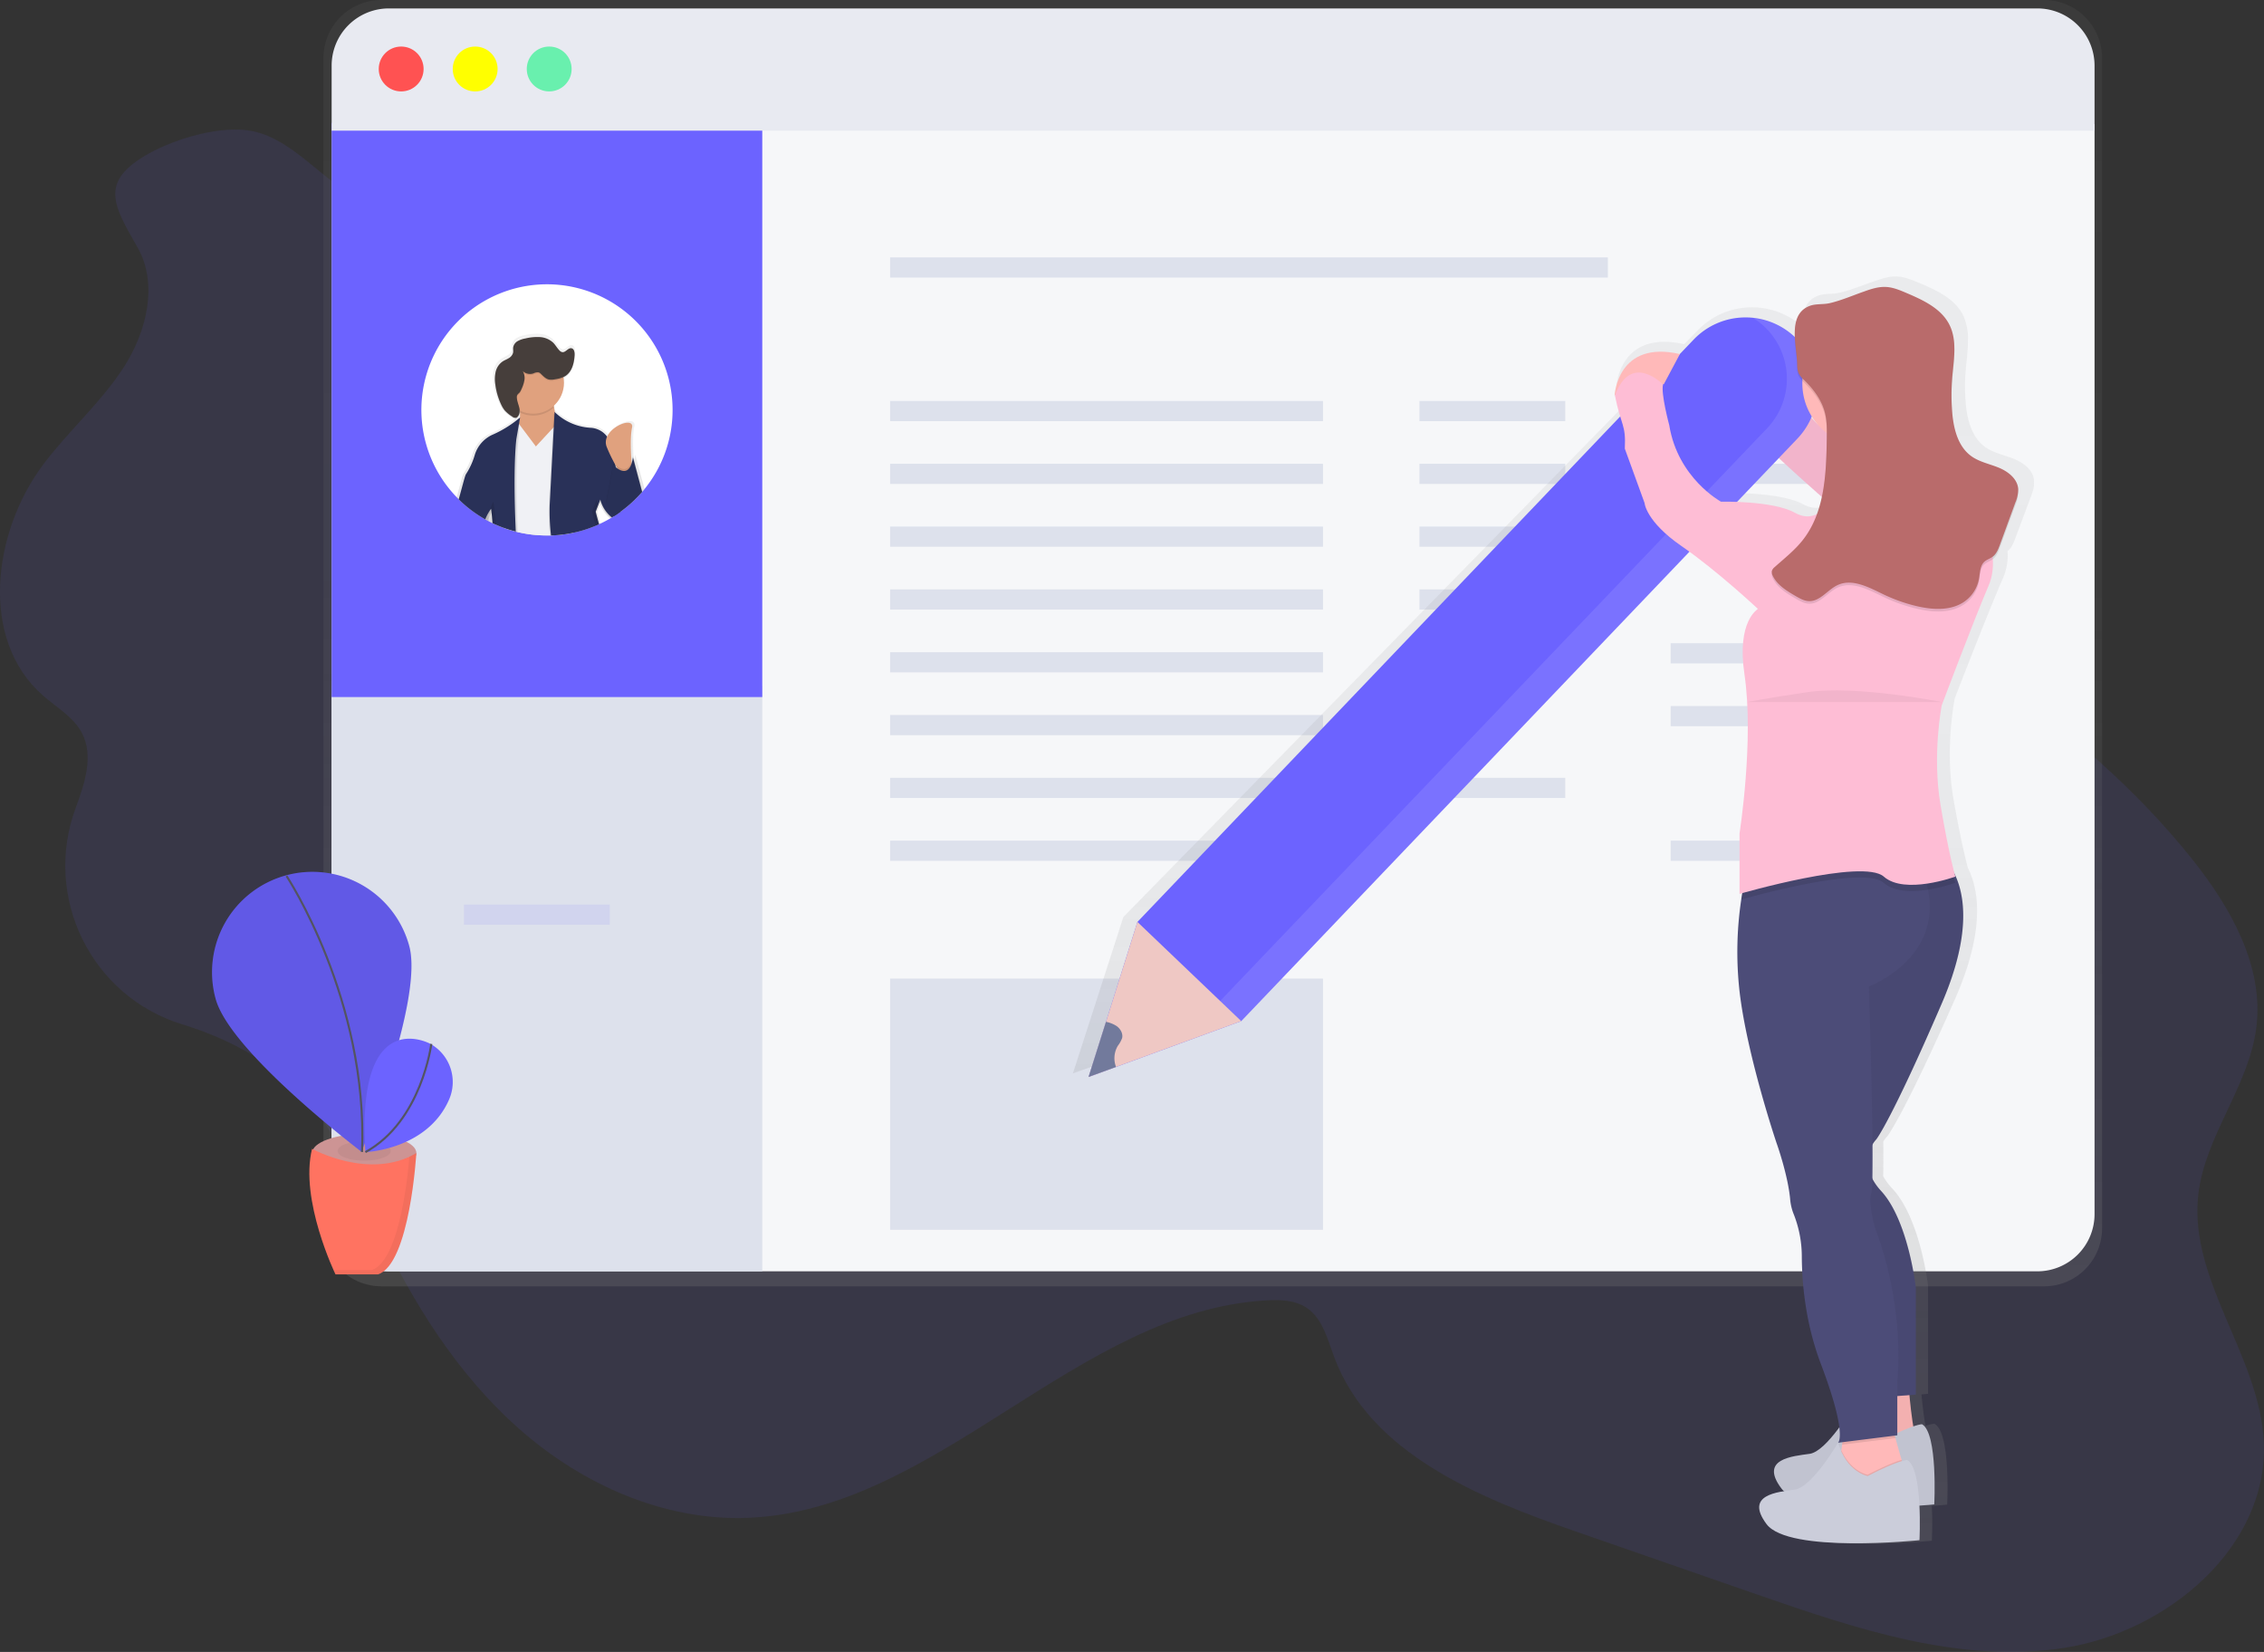 <svg data-name="Layer 1" xmlns="http://www.w3.org/2000/svg" xmlns:xlink="http://www.w3.org/1999/xlink" width="1094" height="798.15"><rect width="100%" height="100%" fill="#333333" stroke="none"/><defs><linearGradient id="a" x1="639.03" y1="672.43" x2="639.03" y2="50.93" gradientUnits="userSpaceOnUse"><stop offset="0" stop-color="gray" stop-opacity=".25"/><stop offset=".54" stop-color="gray" stop-opacity=".12"/><stop offset="1" stop-color="gray" stop-opacity=".1"/></linearGradient><linearGradient id="b" x1="319.12" y1="309.68" x2="319.12" y2="212.15" xlink:href="#a"/><linearGradient id="c" x1="332.56" y1="304.74" x2="332.56" y2="246.12" gradientTransform="matrix(-1 0 0 1 652 0)" xlink:href="#a"/><linearGradient id="d" x1="803.65" y1="796.85" x2="803.65" y2="184.5" xlink:href="#a"/></defs><path d="M66.37 119.37c10.2 17.75 4.55 40.79-6.53 58S33 208.24 20.72 224.66c-24.41 32.76-30.72 84.49.06 111.41 6.63 5.8 14.83 10.39 18.87 18.21 5.58 10.79 1.45 23.79-2.76 35.22l-.35.94C20.63 433.57 44.07 481.37 88 494.9c24.31 7.49 46.25 19.63 62.49 39.26 14.19 17.16 22.39 38.33 31.75 58.53 16.92 36.49 38.76 71.38 68.94 97.95s69.56 44.18 109.76 42.73c91.82-3.31 159.43-100 251.16-105.09 6.61-.37 13.65-.12 19.18 3.52 7.8 5.14 10.19 15.23 13.47 24 17.37 46.43 69.67 67.83 116.5 84.09l88 30.58c47.8 16.6 98 33.45 148 25.76s98.82-48.75 96.65-99.31c-1.78-41.53-36.2-78.08-31.69-119.41 3.12-28.56 24.51-52.55 28.09-81.06 3.73-29.67-12.49-58.16-31.16-81.52-53.72-67.24-130.28-111.56-205-154.31-52.63-30.12-105.53-60.36-162.19-82-139.68-53.21-293.2-50.92-442-65.44-25.59-2.5-52.34-5.44-75.79-16.75-18-8.68-32.07-28.75-51.82-33-15.05-3.24-37.31 3.45-50.45 10.76-23.95 13.42-17.35 24.59-5.52 45.18z" fill="#6c63ff" opacity=".1"/><path d="M1040.87 50.93H237.18a28 28 0 00-27.88 28.15v565.2a28 28 0 0027.88 28.15h803.69a28 28 0 0027.88-28.15V79.08a28 28 0 00-27.88-28.15z" transform="translate(-53 -50.93)" fill="url(#a)"/><path d="M1012.12 59.88v526.73a27.64 27.64 0 01-27.64 27.64H187.89a27.64 27.64 0 01-27.64-27.64V59.88z" fill="#f6f7f9"/><path d="M368.34 331.37v282.87H187.89c-15.26 0-27.64-12.62-27.64-28.18V331.37zM430.12 124.37h346.82v9.75H430.12zM430.12 193.73h209.17v9.75H430.12zM685.9 193.73h70.45v9.75H685.9z" fill="#dde1ec"/><path fill="#6c63ff" d="M224.19 437.04h70.45v9.75h-70.45z" opacity=".1"/><path fill="#dde1ec" d="M685.9 284.77h70.45v9.75H685.9zM685.9 375.81h70.45v9.75H685.9zM685.9 224.08h70.45v9.75H685.9zM807.28 224.08h70.45v9.75h-70.45zM685.9 254.42h70.45v9.75H685.9zM807.28 254.42h70.45v9.75h-70.45zM807.28 310.78h70.45v9.75h-70.45zM807.28 341.13h70.45v9.75h-70.45zM807.28 406.16h70.45v9.75h-70.45zM430.12 224.08h209.17v9.75H430.12zM430.12 254.42h209.17v9.75H430.12zM430.12 284.77h209.17v9.75H430.12zM430.12 315.12h209.17v9.75H430.12zM430.12 345.46h209.17v9.75H430.12zM430.12 375.81h209.17v9.75H430.12zM430.12 406.16h209.17v9.75H430.12z"/><path fill="#6c63ff" d="M160.25 59.34h208.09v277.45H160.25z"/><path d="M1012.12 31.7a27.64 27.64 0 00-27.64-27.63H187.89a27.64 27.64 0 00-27.64 27.64v31.43h851.87z" fill="#e8eaf1"/><circle cx="193.85" cy="33.33" r="10.84" fill="#ff5252"/><circle cx="229.61" cy="33.33" r="10.84" fill="#ff0"/><circle cx="265.38" cy="33.33" r="10.84" fill="#69f0ae"/><path d="M325 198.07a60.41 60.41 0 01-13.52 38.17c-.33.41-.66.81-1 1.21a1.64 1.64 0 00-.18.22 61 61 0 01-10.47 9.59l-.5.37c-.69.49-1.39 1-2.1 1.42l-.49.31-1.05.65a5.33 5.33 0 01-.48.27 3.21 3.21 0 01-.41.25c-1.54.9-3.13 1.73-4.76 2.49-.18.1-.38.18-.57.27s-.41.2-.63.28-.65.29-1 .42a59.06 59.06 0 01-10.83 3.4 60.5 60.5 0 01-10.75 1.31h-1.98a60.59 60.59 0 01-14.17-1.63l-.87-.21q-3.06-.8-6-1.86c-1.19-.44-2.37-.92-3.52-1.43-.29-.13-.57-.25-.86-.39l-.87-.39-.76-.39-.8-.41-.89-.47-1-.57-.16-.09a60.93 60.93 0 01-11.78-8.71c-.3-.29-.61-.57-.9-.88s-.63-.62-.93-.94A60.69 60.69 0 11325 198.07z" fill="#fff"/><path d="M360 270.62a17.33 17.33 0 01-.59 2.67 2.47 2.47 0 01-.13.4c0-.38-.07-.78-.09-1.21-.3-4.45-.56-11.48.34-15.64.85-3.91-5.34-2.72-9.47.78a10.89 10.89 0 00-2.88 3.61c-.09-.12-.18-.23-.28-.35a10.9 10.9 0 00-8.2-4.05 27.91 27.91 0 01-17.43-7.64c-.2-.81-.35-1.61-.47-2.42 0-.25-.08-.51-.11-.76a15.07 15.07 0 004.63-7.81v-.12a15.1 15.1 0 00.38-3.32c0-.46 0-.9-.05-1.34 0-.16 0-.33-.05-.49s0-.38-.08-.56a6.61 6.61 0 00.73-.38 8.38 8.38 0 003.24-3.67v-.08a13.83 13.83 0 00.64-1.66 20.07 20.07 0 00.83-5v-.65c0-1.31-.26-2.95-1.54-3.22-1.69-.36-2.92 2.19-4.63 1.92a2.6 2.6 0 01-1.34-.81c-1.16-1.15-1.94-2.63-3.1-3.79a10.6 10.6 0 00-6.62-2.81 25 25 0 00-7.28.67 12.26 12.26 0 00-3.76 1.28 4.48 4.48 0 00-2.25 3.09 4.41 4.41 0 000 .85v1.29a4.8 4.8 0 01-.07.55 4.57 4.57 0 01-2.31 2.76c-1.06.63-2.24 1.07-3.25 1.79a8.51 8.51 0 00-3.13 5 13.22 13.22 0 00-.35 3.39 22.43 22.43 0 00.17 3.08 33.06 33.06 0 002.86 9.92 15.84 15.84 0 001.42 2.5c.14.2.28.38.43.55a15.09 15.09 0 003.23 2.73l.69.47a2 2 0 001.71.44 1.82 1.82 0 00.52-.3 4 4 0 001.25-3.15v-.16a1 1 0 010 .17 1.64 1.64 0 010 .23h.1a14.8 14.8 0 010 1.53 5.59 5.59 0 010 .62v.35l-.16.14c-.33.28-.93.77-1.76 1.42a52.89 52.89 0 01-11.24 6.69 16 16 0 00-9.21 10.23 35.89 35.89 0 01-4.37 9.47c-.48.7-1.8 6-3.34 11.44.3.33.62.64.93.94s.6.59.9.88a60.93 60.93 0 0011.78 8.71l.16.09 1 .57.89.47c0-.75-.1-1.44-.15-2.09 0-.39-.06-.76-.1-1.12.23-.38.43-.72.62-1 0 .29.07.61.1 1 .11 1 .22 2.23.34 3.64q0 .67.1 1.4c0-.49-.05-1-.09-1.4l.76.39.87.39c.28.14.56.26.86.39 1.15.51 2.33 1 3.52 1.43q2.91 1.07 6 1.86l.87.21a60.59 60.59 0 0014.19 1.67h1.98a60.5 60.5 0 0010.84-1.35 59.06 59.06 0 0010.83-3.4q.49-.2 1-.42c.22-.09.42-.18.63-.28s.39-.17.57-.27c-1-3.51-1.54-5.76-1.54-5.76l1.32-3.39.16-.41.4-1.05c0 .13.06.26.11.39a15.93 15.93 0 004.7 7.49 5.33 5.33 0 00.48-.27l1.05-.65.49-.31c.72-.47 1.41-.93 2.1-1.42l.5-.37a61 61 0 0010.47-9.59l.18-.22c.34-.4.67-.8 1-1.21zm-8.72 4.56a1.1 1.1 0 01.09.15l-.08-.07z" transform="translate(-53 -50.93)" fill="url(#b)"/><path d="M351.44 273.31v.08l.07.07c-.02-.06-.05-.1-.07-.15zm-61.16 30c-.1-1.4-.2-2.66-.29-3.74-.07-.76-.14-1.44-.2-2a.18.18 0 010-.08v-.4a23 23 0 00-2.36 4.7l.16.09 1 .57.89.47.8.41q0 .67.1 1.4c-.05-.48-.07-.94-.1-1.39zm13.31-57.17l.05.09a.23.23 0 010 .07.39.39 0 00-.05-.13z" transform="translate(-53 -50.93)" fill="url(#c)"/><path d="M268 185s-3.61 16.22 6.31 24.79-23.43 15.28-29.31 8.11 4.08-10.83 4.08-10.83 5-4.06 0-16.22z" fill="#e0a17e"/><path d="M277 257.41a60.5 60.5 0 01-10.75 1.31h-1.98a60.59 60.59 0 01-14.16-1.65l-.87-.21q-3.06-.8-6-1.86l-1-15 4.34-20.77 2.55-12.24.72-3.42.73 1 .16.22.2.26 8 10.65 8.19-8.82.42-.46 2.25-2.43.85-.91.4 3.09 1.44 11.11 2.67 20.49z" fill="#f0f1f5"/><path d="M299.32 247.63c-.69.49-1.39 1-2.1 1.42l-.49.31-1.05.65a5.33 5.33 0 01-.48.27 3.21 3.21 0 01-.41.25 16.08 16.08 0 01-4.79-7.06 11 11 0 01-.3-1.06 1 1 0 010-.17l-.57 1.5-1.75 4.33s.52 2.12 1.45 5.48q-.49.23-1 .42a59.06 59.06 0 01-10.83 3.4 60.5 60.5 0 01-10.75 1.31h-.55a99.44 99.44 0 01-.53-14l1.32-25.17.67-12.7.37-7s.13.14.38.37.42.4.72.67a27 27 0 0016 6.61 10.62 10.62 0 018.32 4.42 19.59 19.59 0 013.39 8.65l.3 2.75.08.78.11 1z" opacity=".1"/><path d="M299.82 247.27l-.5.37c-.69.49-1.39 1-2.1 1.42l-.49.31-1.05.65a16.58 16.58 0 01-5.18-7.22 2.77 2.77 0 01-.12-.36c-.11-.35-.21-.72-.29-1.08l-.41 1.07-.56 1.45-1.28 3.34s.59 2.4 1.63 6.1c-.21.1-.41.2-.63.28s-.65.29-1 .42a59.06 59.06 0 01-10.83 3.4 60.5 60.5 0 01-10.75 1.31 99.49 99.49 0 01-.63-14.92l1.28-24.39.68-13 .33-6.13.06-1.27a2 2 0 00.17.17 27.09 27.09 0 0017 7.49 10.62 10.62 0 018.24 4.31 19.54 19.54 0 013.48 8.76l.53 4.93v.07l.11 1z" fill="#293158"/><path d="M251.2 202.07v.61l-.16 2.32-.56 7.94s-.33 2.29-.57 7.45c-.35 6.8-.56 18.58.25 36.7l-.87-.21q-3.06-.8-6-1.86c-1.19-.44-2.37-.92-3.52-1.43-.29-.13-.57-.25-.86-.39-.29-4-.64-6.45-.64-6.45s-.27.34-.68 1c-.17.27-.38.6-.6 1l-.05.09q-.29.5-.62 1.14c-.25.5-.5 1-.74 1.63l-1-.57-.16-.09a60.93 60.93 0 01-11.78-8.71c1.61-5.67 3-11.37 3.5-12.1a34.76 34.76 0 004.25-9.27 15.71 15.71 0 019-10 36.5 36.5 0 0011.79-8.8h.02z" opacity=".1"/><path d="M251.21 201.79a54.08 54.08 0 01-12.81 8.07 15.71 15.71 0 00-9 10 34.76 34.76 0 01-4.25 9.27c-.49.73-1.89 6.44-3.5 12.12.29.3.6.59.9.88a60.93 60.93 0 0011.78 8.71l.16.09a22.88 22.88 0 012.2-4.24l.05-.08c.35-.52.57-.8.57-.8s.09.66.22 1.85.3 3 .46 5.1l.87.39c.28.14.56.26.86.39 1.15.51 2.33 1 3.52 1.43q2.91 1.07 6 1.86c-.82-17.94-.64-29.76-.31-36.73.26-5.62.61-8.11.61-8.11l1.27-7.3.36-2.06.17-1z" fill="#293158"/><path d="M257.64 200.78a14.81 14.81 0 01-6.49-1.49 29.17 29.17 0 00-2.07-7.53l18.92-5.85a36.22 36.22 0 00-.39 11 14.82 14.82 0 01-9.97 3.87z" opacity=".1"/><circle cx="257.64" cy="185.01" r="14.87" fill="#e0a17e"/><path d="M287.86 254.01c-1.17-4.11-1.82-6.81-1.82-6.81l2.25-5.86a12.65 12.65 0 00.77 2.4l.05.13-1.28 3.34s.59 2.4 1.63 6.1c-.21.1-.41.2-.63.28s-.65.29-.97.42z" opacity=".1"/><path d="M305.41 226.01s-1.35-13.07 0-19.38-15.77.9-12.17 9.46a73.58 73.58 0 007.21 13.52z" fill="#e0a17e"/><path d="M310.29 237.67a61.05 61.05 0 01-10.47 9.59l-.5.37c-.69.49-1.39 1-2.1 1.42a42.26 42.26 0 01-4.3-6.13l-.13-.23 3.61-18.93.38.39c.16.15.37.35.62.55h.05c1.87 1.6 5.82 4 7.72-1.58a16.85 16.85 0 00.69-3l.37 1.38.22.81 4 15.09z" opacity=".1"/><path d="M310.29 237.67a61 61 0 01-10.47 9.59l-.5.37c-.69.49-1.39 1-2.1 1.42l-.49.31a43.62 43.62 0 01-3.94-5.78l.13-.67 3.48-18.26s.18.21.49.5l.62.55c.26.22.56.46.89.68 2.07 1.42 5.22 2.49 6.82-2.5a16.89 16.89 0 00.64-2.84l.46 1.7z" fill="#293158"/><path d="M310.29 237.67a61 61 0 01-10.47 9.59l-.5.37c-.69.49-1.39 1-2.1 1.42l-.49.31a43.62 43.62 0 01-3.94-5.78l.13-.67 3.48-18.26s.18.21.49.5l.62.55c.26.22.56.46.89.68 2.07 1.42 5.22 2.49 6.82-2.5a16.89 16.89 0 00.64-2.84l.46 1.7z" opacity=".02"/><path d="M236.79 246.65l-.05.08v-.15c.63-2.19 1.2-3.67 1.71-4.11 0 0 .67 4.45 1.27 11.12-.29-.13-.57-.25-.86-.39l-.87-.39c-.15-2.15-.31-3.9-.46-5.1s-.22-1.85-.22-1.85-.17.27-.52.79zM257.82 180.91a4.08 4.08 0 012.55-.46 2.91 2.91 0 011 .7c1.17 1.11 2.33 2.4 3.91 2.74a7.56 7.56 0 002.93-.13 14 14 0 004.82-1.47c3.35-2 4.42-6.33 4.63-10.22.07-1.31-.2-3-1.49-3.28-1.64-.35-2.84 2.14-4.5 1.87a2.51 2.51 0 01-1.3-.79c-1.13-1.13-1.9-2.58-3-3.72a10.31 10.31 0 00-6.44-2.76 24.08 24.08 0 00-7.09.67 11.65 11.65 0 00-3.65 1.25 4.39 4.39 0 00-2.2 3c-.11.87.12 1.77-.05 2.63a4.42 4.42 0 01-2.24 2.71c-1 .62-2.18 1-3.16 1.76a8.37 8.37 0 00-3.05 4.86 16.46 16.46 0 00-.16 5.83 32.28 32.28 0 002.78 9.72 13.77 13.77 0 001.81 3 16.81 16.81 0 003.65 3 2.22 2.22 0 001.83.55 1.59 1.59 0 00.51-.3c1.28-1.07 1.4-3 1-4.63s-1.08-3.18-1.16-4.84a2.33 2.33 0 01.26-1.35 6 6 0 01.9-.91 5.44 5.44 0 001-1.69 16.53 16.53 0 001.55-4.86 6.55 6.55 0 00-.87-4 5.17 5.17 0 005.23 1.12z" opacity=".1"/><path d="M257.82 180.39a4.08 4.08 0 012.55-.46 2.91 2.91 0 011 .7c1.17 1.11 2.33 2.4 3.91 2.74a7.56 7.56 0 002.93-.13 14 14 0 004.82-1.47c3.35-2 4.42-6.33 4.63-10.22.07-1.31-.2-3-1.49-3.28-1.64-.35-2.84 2.14-4.5 1.87a2.51 2.51 0 01-1.3-.79c-1.13-1.13-1.9-2.58-3-3.72a10.31 10.31 0 00-6.44-2.76 24.08 24.08 0 00-7.09.67 11.65 11.65 0 00-3.65 1.25 4.39 4.39 0 00-2.2 3c-.11.87.12 1.77-.05 2.63a4.42 4.42 0 01-2.24 2.71c-1 .62-2.18 1-3.16 1.76a8.37 8.37 0 00-3.05 4.86 16.46 16.46 0 00-.16 5.83 32.28 32.28 0 002.78 9.72 13.77 13.77 0 001.81 3 16.81 16.81 0 003.65 3 2.22 2.22 0 001.83.55 1.59 1.59 0 00.51-.3c1.28-1.07 1.4-3 1-4.63s-1.08-3.18-1.16-4.84a2.33 2.33 0 01.26-1.35 6 6 0 01.9-.91 5.44 5.44 0 001-1.69 16.53 16.53 0 001.55-4.86 6.55 6.55 0 00-.87-4 5.17 5.17 0 005.23 1.12z" fill="#463e3b"/><ellipse cx="176" cy="557.1" rx="25.19" ry="9.25" fill="#cd9494"/><ellipse cx="176" cy="556.07" rx="12.85" ry="4.72" opacity=".05"/><path d="M150.8 555.07s27.76 15.42 50.38 2.06c0 0-3.08 53.47-18.51 58.61h-20.55s-17.48-36.03-11.32-60.67z" fill="#ff7361"/><path d="M197.75 457.07c7.07 25.83-23.07 99.41-23.07 99.41s-63.39-48-70.46-73.82a48.484 48.484 0 1193.53-25.59z" fill="#6c63ff"/><path d="M197.75 457.07c7.07 25.83-23.07 99.41-23.07 99.41s-63.39-48-70.46-73.82a48.484 48.484 0 1193.53-25.59z" opacity=".1"/><path d="M138.45 423.24s39.46 59.57 36.49 133.37" fill="none" stroke="#535461" stroke-miterlimit="10"/><path d="M207.82 504.27S172 484.8 176.57 556.66c0 0 29.85-1.07 40.44-25.42a21.12 21.12 0 00-8.66-26.67z" fill="#6c63ff"/><path d="M208.41 504.39s-4.62 37.3-31.84 52.27" fill="none" stroke="#535461" stroke-miterlimit="10"/><path d="M197.82 558.84c-1 12.3-5.31 50.5-18.22 54.81h-18.43c.59 1.31.95 2.06.95 2.06h20.57c15.41-5.15 18.5-58.64 18.5-58.64a37.44 37.44 0 01-3.37 1.77z" opacity=".05"/><path fill="#dde1ec" d="M430.12 472.81h209.17V594.2H430.12z"/><path d="M1035.83 284.14a8.76 8.76 0 000-1.18c-.36-4.88-5-8.41-9.6-10.29s-9.74-2.8-13.81-5.65c-6.88-4.82-9-13.83-9.62-22.07-.19-2.56-.27-5.12-.28-7.69s.16-5.41.4-8.11c.4-4.48 1.06-9.12 1-13.61a26.15 26.15 0 00-2.4-12.45c-4.08-8.06-13.24-12.18-21.72-15.69-3.26-1.35-6.6-2.72-10.14-2.87-3.74-.16-7.38 1.05-10.92 2.25-5.62 1.9-11.32 4.37-17.13 5.66-3.26.72-6.83.18-10 1.33-6.22 2.28-7.55 7.87-7.45 14v1.16c-.62-.57-1.26-1.11-1.91-1.63l-.38-.3q-1-.81-2.13-1.53l-.36-.23a35.84 35.84 0 00-4.79-2.61l-.25-.11q-1.25-.55-2.54-1l-.16-.06a36.46 36.46 0 00-5.46-1.44 36.37 36.37 0 00-32.52 10.22l-6.87 7c-31.23-7-32.63 20.13-32.63 20.13l.23-.05-.08.19a96.44 96.44 0 002.69 10.16L595.83 494l-24.38 75.56 13.69-4.88 62.54-22.34 223.94-228.76c16.76 11.91 34.18 27.87 34.18 27.87s-10.8 5.71-6.8 31.87c4.89 32-2.46 77.55-2.46 77.55v29.46l1.38-.38c-.17 1-.35 2-.52 3.15a168.08 168.08 0 00-.86 44.72c3.7 31.26 18.48 73.94 18.48 73.94s5.54 15 6.78 27.05a25.22 25.22 0 001.58 6.95 55.26 55.26 0 014.32 20.87c0 13.08 1.71 32.71 9.5 52.74 6.25 16.08 8.56 25.5 9.25 31-4.43 5.86-10.22 12.25-14.79 12.89-8.62 1.2-25.26 2.4-14.17 16.83a10.21 10.21 0 001.29 1.37c-8.42 1.36-17.68 4.36-8.68 16.06 11.09 14.43 76.39 7.82 76.39 7.82s.42-8 0-16.82c4.58-.32 7.41-.61 7.41-.61s1.85-34.87-6.16-39.08a16.9 16.9 0 00-4.32 1.06c-.86-4.82-1.52-10.81-1.93-15.25l3.17-.24v-52.3s-3.7-32.46-17.25-46.89a29.15 29.15 0 01-4.43-6c.1-4.17.11-10 .06-16.73a13.89 13.89 0 011.91-2.52s7.39-9 32.65-66.13c14.9-33.69 11.58-53.14 6.35-63.44-1-3.66-3.6-14.11-7-33.35-4.31-24.65.62-48.7.62-48.7s16-41.48 23.41-58.31a27.39 27.39 0 002.08-12.85c1.93-1.41 2.86-3.76 3.69-6l7.59-20.25c.82-2.19 1.66-4.47 1.48-6.8zm-103.08-36.46a30.8 30.8 0 002.75 3.66s-1.13-1.18-3-3.08c.09-.19.17-.39.25-.58zm-37.32 41.57l20.89-21.34c7.22 6.6 14.95 13.34 21.41 18.89a61.84 61.84 0 01-2.44 8.37c-2.8 1.39-6.5 1.84-11-.61-7.13-3.85-20.29-4.99-28.86-5.31z" transform="translate(-53 -50.93)" fill="url(#d)"/><path d="M825.62 159.57s-15.49 8.94-10.72 21.5c0 0 16.09 4.77 22.64 16.69s57.21 54.82 57.21 54.82l36.94-18.51s-12.85-17.16-53.5-29.14c0 0-24-25.69-32.31-30.45s-20.26-14.91-20.26-14.91z" fill="#febdd5"/><path d="M825.62 159.57s-15.49 8.94-10.72 21.5c0 0 16.09 4.77 22.64 16.69s57.21 54.82 57.21 54.82l36.94-18.51s-12.85-17.16-53.5-29.14c0 0-24-25.69-32.31-30.45s-20.26-14.91-20.26-14.91z" opacity=".05"/><path d="M549.62 445.44L818.4 164.07a34.68 34.68 0 0149-1.12 34.68 34.68 0 011.12 49L599.78 493.36l-73.74 27z" fill="#6c63ff"/><path d="M852.75 157.96a34.68 34.68 0 011.12 49L585.1 488.33l-55.36 20.25-3.74 11.76 73.74-27 268.81-281.27a34.68 34.68 0 00-1.12-49 34.52 34.52 0 00-20.31-9.41 34.82 34.82 0 015.63 4.3z" fill="#fff" opacity=".1"/><path fill="#efc8c4" d="M549.62 445.45l50.16 47.91-60.5 22.14-13.24 4.84 8.39-26.63 15.19-48.26z"/><path d="M534.43 493.7a14.75 14.75 0 015.16 2.07c1.82 1.31 3.14 3.58 2.64 5.76a13.82 13.82 0 01-2.08 3.77 11.77 11.77 0 00-.87 10.2L526 520.34z" fill="#727a9c"/><path d="M922.16 667.87s1.79 26.22 4.77 29.2-26.82 4.77-26.82 4.77l4.17-34z" fill="#ffb9b9"/><path d="M922.16 667.87s1.79 26.22 4.77 29.2-26.82 4.77-26.82 4.77l4.17-34z" opacity=".05"/><path d="M928.71 688.13s-4.17 0-19.07 7.75c0 0-10.13-1.79-14.3-16.09 0 0-12.51 21.45-20.86 22.64s-24.43 2.38-13.71 16.69 73.89 7.75 73.89 7.75 1.8-34.57-5.95-38.74z" fill="#cbcdda"/><path d="M928.71 688.13s-4.17 0-19.07 7.75c0 0-10.13-1.79-14.3-16.09 0 0-12.51 21.45-20.86 22.64s-24.43 2.38-13.71 16.69 73.89 7.75 73.89 7.75 1.8-34.57-5.95-38.74z" opacity=".05"/><path d="M919.77 708.39l-4.17 11.32-27.41-7.75 1.56-11.24.38-2.71 1-7.5s23.24-6 23.24-3a46.23 46.23 0 001.53 7.26c1 3.66 2.15 7.84 3 10.59.52 1.84.87 3.03.87 3.03z" fill="#ffb9b9"/><path d="M904.82 552.98c-1.88 3.18-4 9.14-.05 16.58a28.87 28.87 0 004.28 5.94c13.11 14.3 16.69 46.48 16.69 46.48v51.84l-8.94.69-14.3 1.1-21.5-88.18s-12.51-64.36-6.55-75.68 11.32-82.23 11.32-82.23l4.95-5.12 11.74-12.16h34a22.84 22.84 0 016.61 7.39c5.7 9.44 10.82 29.07-4.82 65.31-24.43 56.61-31.58 65.55-31.58 65.55a13.73 13.73 0 00-1.85 2.49z" fill="#4c4c78"/><path d="M904.82 552.98c-1.88 3.18-4 9.14-.05 16.58a28.87 28.87 0 004.28 5.94c13.11 14.3 16.69 46.48 16.69 46.48v51.84l-8.94.69-14.3 1.1-21.5-88.18s-12.51-64.36-6.55-75.68 11.32-82.23 11.32-82.23l4.95-5.12 11.74-12.16h34a22.84 22.84 0 016.61 7.39c5.7 9.44 10.82 29.07-4.82 65.31-24.43 56.61-31.58 65.55-31.58 65.55a13.73 13.73 0 00-1.85 2.49z" opacity=".05"/><path d="M915.94 694.79l-25.81 3.22 1-7.5s23.24-6 23.24-3a46.23 46.23 0 001.57 7.28z" opacity=".1"/><path d="M903.09 476.59s1.48 46.91 1.73 76.39c.05 6.67 0 12.45-.05 16.58a36.74 36.74 0 01-.48 6.54c-1.79 5.36 1.79 17.28 1.79 17.28 14.9 39.33 10.73 73.89 10.73 73.89v26.22l-28.62 3.58s4.77-3.58-8.34-38.14c-7.53-19.86-9.16-39.31-9.19-52.28a55.94 55.94 0 00-4.18-20.68 25.52 25.52 0 01-1.48-6.9c-1.19-11.92-6.55-26.82-6.55-26.82s-14.3-42.31-17.88-73.3a170.67 170.67 0 01.83-44.33 110.63 110.63 0 012.15-11.09s58.25-36.66 80.25-11.32a28.69 28.69 0 015 8.34 55.06 55.06 0 012.81 9.28c6.76 33.66-28.52 46.76-28.52 46.76z" fill="#4c4c78"/><circle cx="901.3" cy="185.2" r="30.39" fill="#ffb9b9"/><path d="M884.62 204.26s12.51 35.16 0 53.63 39.92 12.51 39.92 12.51l20.26-24.43s-23.84 0-25-41.71-35.18 0-35.18 0z" fill="#ffb9b9"/><path d="M944.8 426.53a78.2 78.2 0 01-13.28 3.33c-7.42 1.14-16.17 1.19-21.29-3.33-3-2.68-10.51-3-19.49-2.15-18.91 1.81-44.51 8.87-49.41 10.26a110.63 110.63 0 012.15-11.09s58.25-36.66 80.25-11.32h12.71a22.84 22.84 0 016.61 7.39c1.11 4.74 1.75 6.91 1.75 6.91zM919.77 708.39l-4.17 11.32-27.41-7.75 1.56-11.24c4.71 10.42 12.74 11.83 12.74 11.83 8.66-4.5 13.7-6.39 16.4-7.18.53 1.83.88 3.02.88 3.02z" opacity=".1"/><path d="M921.56 705.41s-4.17 0-19.07 7.75c0 0-10.13-1.79-14.3-16.09 0 0-12.51 21.45-20.86 22.64s-24.43 2.36-13.7 16.69 73.89 7.75 73.89 7.75 1.79-34.57-5.96-38.74z" fill="#cbcdda"/><path d="M780.19 191.02s1.35-26.89 31.56-19.95L804 185.6z" fill="#ffb9b9"/><path d="M921 253.13s-29.2-4.77-36.95-10.73c0 0-6 11.32-16.69 5.36s-35.75-5.36-35.75-5.36-20.86-11.32-25-36.95c0 0-4.17-15.49-3-19.66 0 0-15.49-16.09-23.24 5.36 3 14.9 5.36 13.71 4.77 25.62l9.53 26.22s.6 8.94 17.88 20.86 36.95 30.39 36.95 30.39-10.43 5.66-6.55 31.58c4.73 31.68-2.38 76.87-2.38 76.87v29.2s59.59-17.28 69.72-8.34 34.56 0 34.56 0-3-10.13-7.15-34.56.6-48.27.6-48.27 15.49-41.12 22.64-57.8-5.36-39.33-17.88-47.67-17.17-3.33-17.17-3.33 21.89 15.85-4.89 21.21z" fill="#febdd5"/><path d="M868.43 177.76a10.54 10.54 0 00.62 3.64 11.48 11.48 0 002.79 3.47c4.46 4.36 8.38 9.54 9.95 15.58 1.06 4.09 1 8.37.94 12.6-.26 17.11-1 35.58-11.54 49-3.88 4.95-8.88 8.88-13.57 13.07a4.09 4.09 0 00-1.42 1.95 3.57 3.57 0 00.44 2.36c2.18 4.53 6.77 7.31 11.12 9.83 2 1.15 4.08 2.34 6.38 2.41 5.42.18 9-5.55 13.93-7.8 7.18-3.28 15.23 1.28 22.36 4.68a78.79 78.79 0 0016.14 5.63c7.63 1.76 16.25 2.19 22.67-2.28a17.31 17.31 0 007.06-11.05c.52-2.91.44-6.29 2.64-8.26 1.14-1 2.69-1.44 3.91-2.34 1.91-1.4 2.81-3.75 3.62-6l7.34-20.07a16.49 16.49 0 001.43-6.74c-.35-4.83-4.81-8.34-9.28-10.2s-9.42-2.77-13.36-5.6c-6.65-4.78-8.71-13.71-9.31-21.88a105.34 105.34 0 01.12-16.85c.73-8.31 2.35-17.17-1.35-24.65-3.95-8-12.81-12.07-21-15.55-3.15-1.34-6.39-2.69-9.81-2.84-3.62-.16-7.14 1-10.56 2.23-5.44 1.89-11 4.33-16.57 5.61-3.15.72-6.61.18-9.65 1.32-11.17 4.2-6.04 19.74-6.04 28.73z" opacity=".1"/><path d="M868.43 176.57a10.54 10.54 0 00.62 3.64 11.48 11.48 0 002.79 3.47c4.46 4.36 8.38 9.54 9.95 15.58 1.06 4.09 1 8.37.94 12.6-.26 17.11-1 35.58-11.54 49-3.88 4.95-8.88 8.88-13.57 13.07a4.09 4.09 0 00-1.43 1.91 3.57 3.57 0 00.44 2.36c2.18 4.53 6.77 7.31 11.12 9.83 2 1.15 4.08 2.34 6.38 2.41 5.42.18 9-5.55 13.93-7.8 7.18-3.28 15.23 1.28 22.36 4.68a78.79 78.79 0 0016.14 5.63c7.63 1.76 16.25 2.19 22.67-2.28a17.31 17.31 0 007.06-11.05c.52-2.91.44-6.29 2.64-8.26 1.14-1 2.69-1.44 3.91-2.34 1.91-1.4 2.81-3.75 3.62-6l7.34-20.07a16.49 16.49 0 001.43-6.74c-.35-4.83-4.81-8.34-9.28-10.2s-9.42-2.77-13.36-5.6c-6.65-4.78-8.71-13.71-9.31-21.88a105.34 105.34 0 01.12-16.85c.73-8.31 2.35-17.17-1.35-24.65-3.95-8-12.81-12.07-21-15.55-3.15-1.34-6.39-2.69-9.81-2.84-3.62-.16-7.14 1-10.56 2.23-5.44 1.89-11 4.33-16.57 5.61-3.15.72-6.61.18-9.65 1.32-11.16 4.27-6.03 19.78-6.03 28.77z" fill="#b96b6b"/><path d="M844.41 339.2s4.75-1.13 28.59-4.73 65.55 4.77 65.55 4.77" opacity=".05"/></svg>